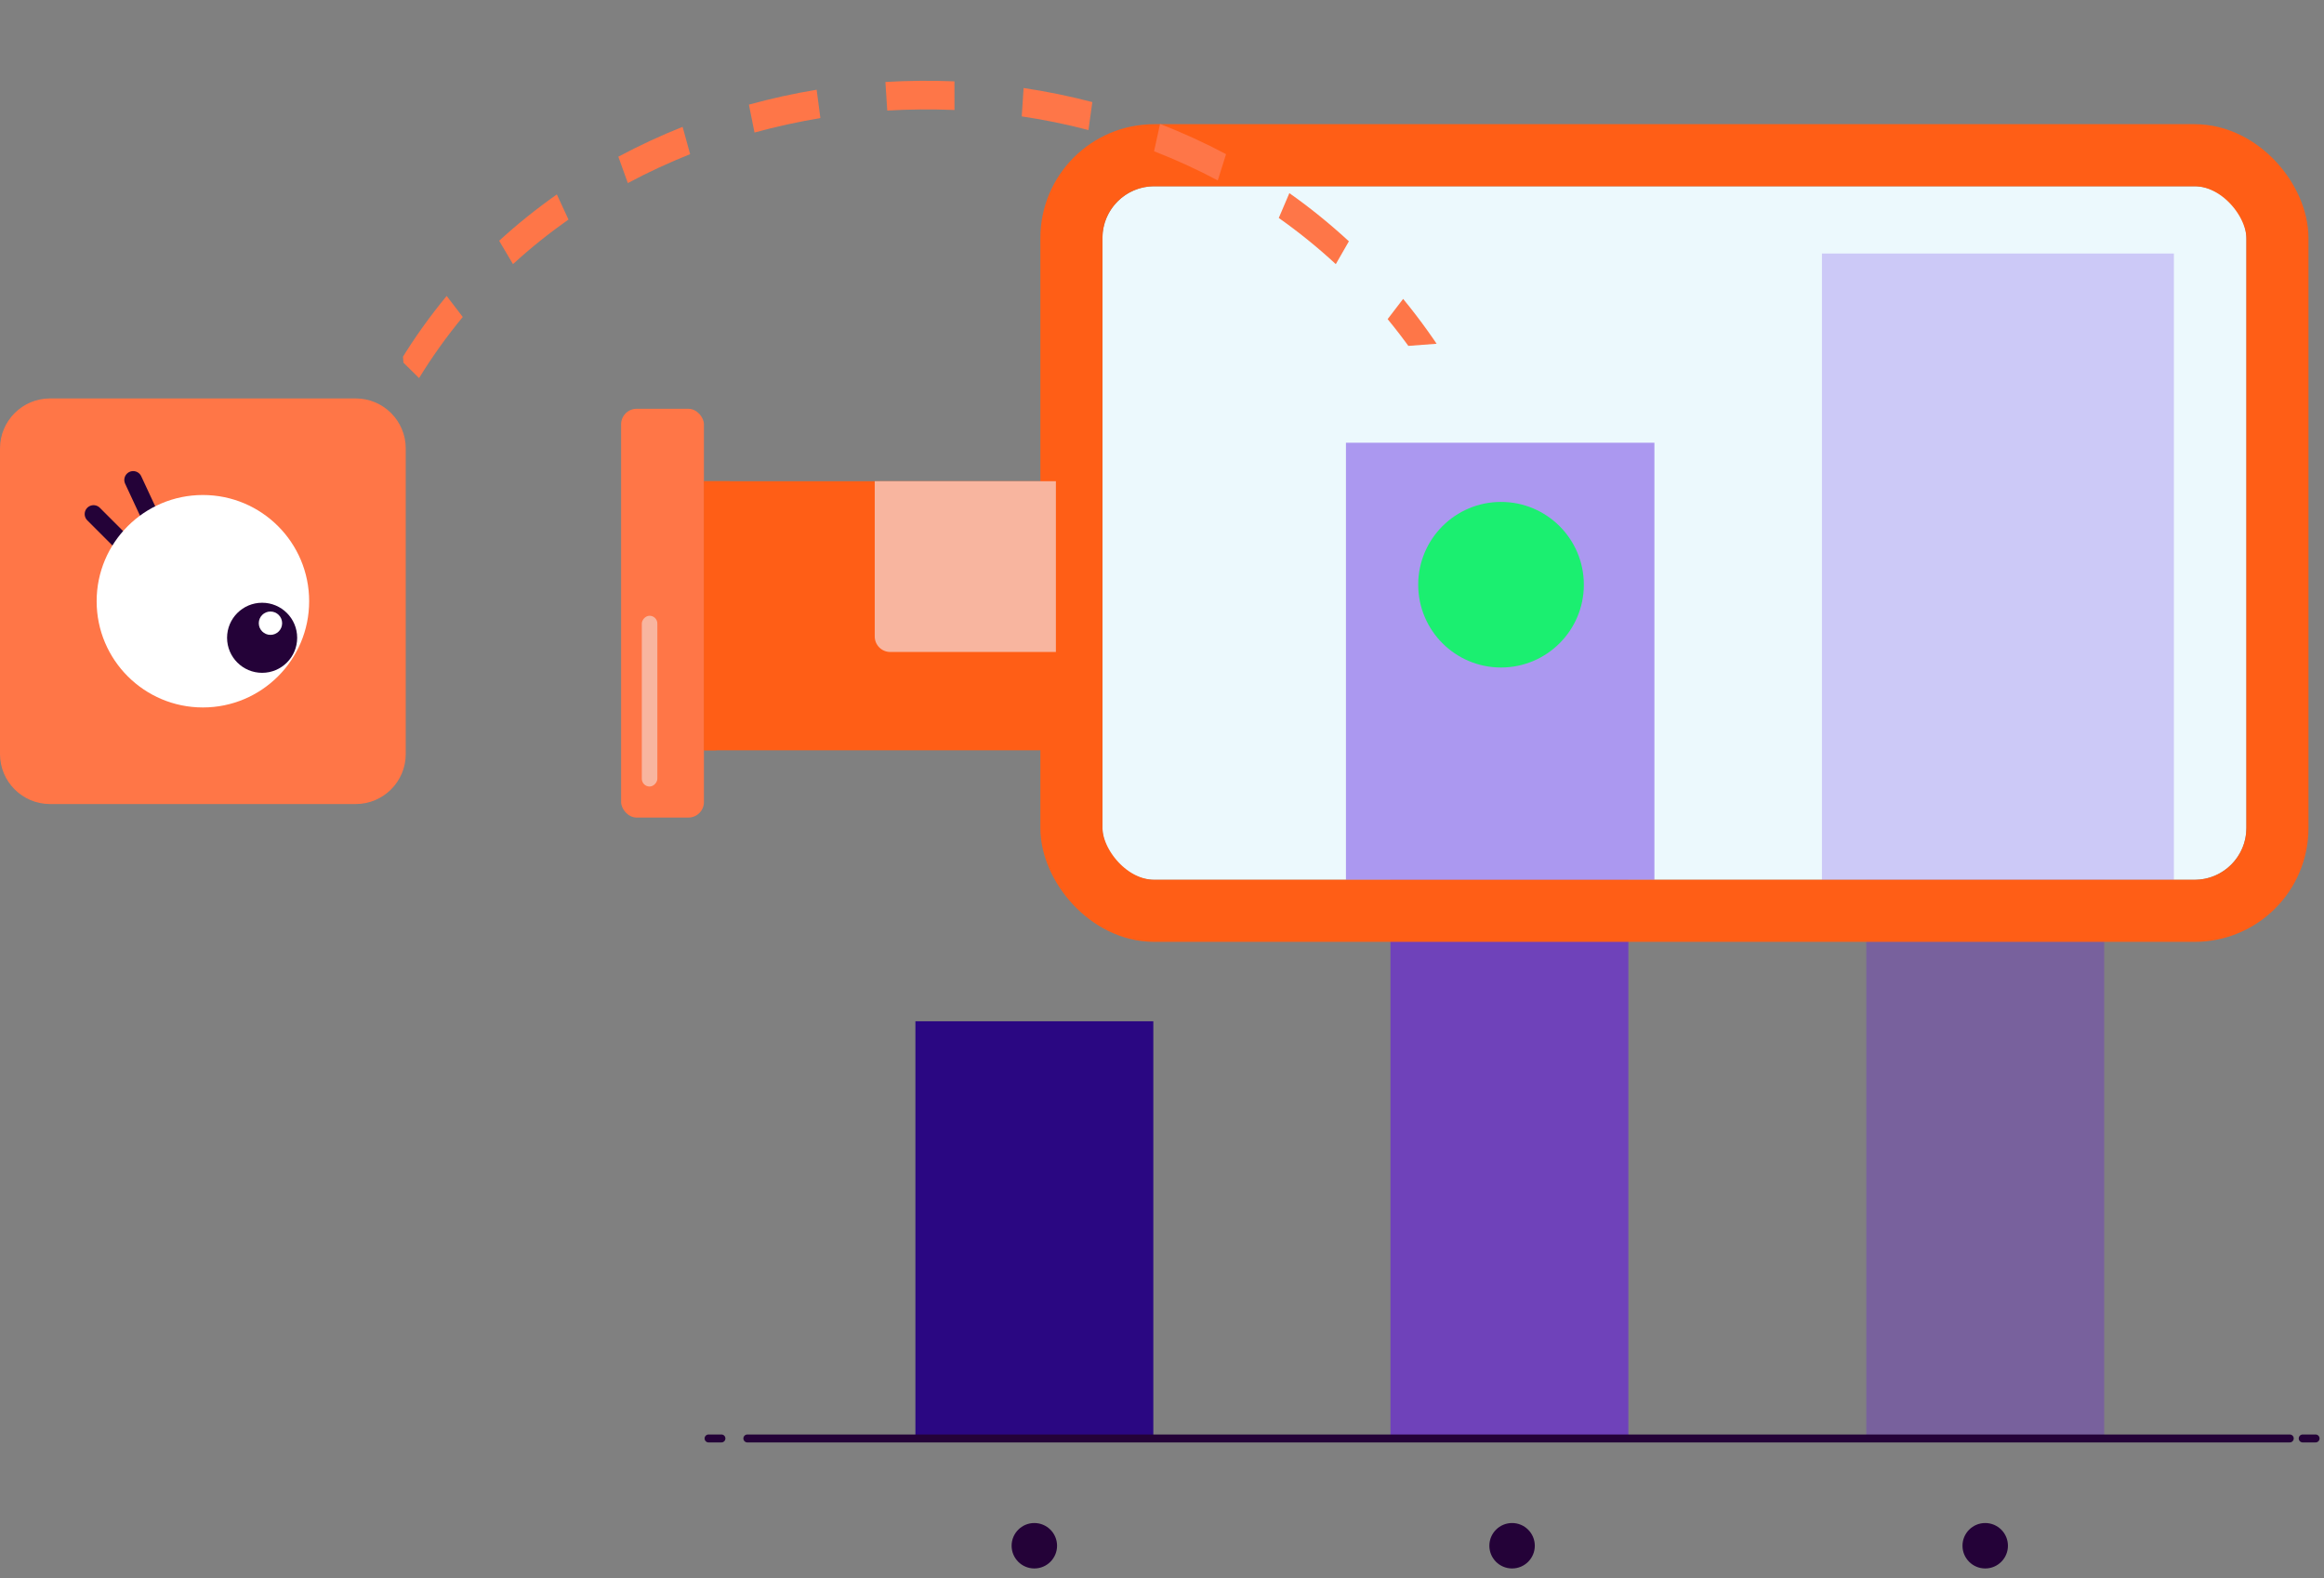 <svg width="449" height="305" viewBox="0 0 449 305" fill="none" xmlns="http://www.w3.org/2000/svg">
<rect x="0" y="0" width="449" height="305" fill="#808080" stroke="none"/>
<g clip-path="url(#clip0_163_234)">
<path opacity="0.6" d="M314.605 157.321H268.641V277.988H314.605V157.321Z" fill="#6519E1"/>
<path opacity="0.3" d="M406.534 108.422H360.57V277.987H406.534V108.422Z" fill="#6519E1"/>
<path d="M222.823 197.368H176.859V277.993H222.823V197.368Z" fill="#2A0782"/>
<path d="M136.895 277.993H139.382" stroke="#240238" stroke-width="1.534" stroke-miterlimit="10" stroke-linecap="round"/>
<path d="M144.391 277.993H442.385" stroke="#240238" stroke-width="1.534" stroke-miterlimit="10" stroke-linecap="round"/>
<path d="M444.887 277.993H447.374" stroke="#240238" stroke-width="1.534" stroke-miterlimit="10" stroke-linecap="round"/>
<path d="M199.835 303.117C202.26 303.117 204.225 301.151 204.225 298.727C204.225 296.302 202.26 294.337 199.835 294.337C197.411 294.337 195.445 296.302 195.445 298.727C195.445 301.151 197.411 303.117 199.835 303.117Z" fill="#240238"/>
<path d="M292.136 303.117C294.56 303.117 296.526 301.151 296.526 298.727C296.526 296.302 294.56 294.337 292.136 294.337C289.712 294.337 287.746 296.302 287.746 298.727C287.746 301.151 289.712 303.117 292.136 303.117Z" fill="#240238"/>
<path d="M383.546 303.117C385.971 303.117 387.936 301.151 387.936 298.727C387.936 296.302 385.971 294.337 383.546 294.337C381.122 294.337 379.156 296.302 379.156 298.727C379.156 301.151 381.122 303.117 383.546 303.117Z" fill="#240238"/>
</g>
<g clip-path="url(#clip1_163_234)">
<rect x="213" y="36" width="221" height="134.022" rx="10" fill="white"/>
<path opacity="0.6" d="M319.634 85.563H260.039V268.948H319.634V85.563Z" fill="#6519E1"/>
<path opacity="0.3" d="M420 49H352V269H420V49Z" fill="#6519E1"/>
<rect opacity="0.3" width="224" height="170" rx="7" transform="matrix(-1 0 0 1 436 26)" fill="#BFE9F7"/>
<circle cx="290" cy="113" r="16" fill="#1BEF70"/>
</g>
<rect x="207" y="30" width="233" height="146.022" rx="16" stroke="#FF5E16" stroke-width="12"/>
<g clip-path="url(#clip2_163_234)">
<path d="M171.045 15.842C175.486 15.581 179.972 15.539 184.402 15.723L184.409 21.256C180.097 21.081 175.727 21.115 171.418 21.366L171.06 15.841L171.045 15.842ZM157.778 17.343L158.499 22.822C154.21 23.534 149.938 24.467 145.77 25.614L144.688 20.218C148.971 19.044 153.372 18.064 157.778 17.343ZM197.763 17.009C202.229 17.672 206.7 18.593 211.041 19.727L210.289 25.133C206.083 24.025 201.731 23.132 197.399 22.496L197.763 17.009ZM131.88 24.516L133.335 29.791C129.219 31.434 125.164 33.313 121.3 35.382L119.463 30.283C123.454 28.149 127.621 26.206 131.88 24.516ZM224.124 23.959C228.492 25.647 232.778 27.618 236.874 29.789L235.277 34.87C231.318 32.763 227.184 30.872 222.967 29.229L224.123 23.941L224.124 23.959ZM107.587 37.582L109.83 42.428C106.069 45.081 102.457 47.963 99.11 51.047L96.436 46.529C99.922 43.342 103.671 40.321 107.572 37.583L107.587 37.582ZM249.107 37.324C253.136 40.166 256.996 43.299 260.608 46.635L258.079 51.045C254.625 47.845 250.921 44.849 247.063 42.123L249.107 37.324ZM86.296 57.196L89.404 61.255C86.326 64.985 83.486 68.956 80.965 73.07L77.445 69.597C80.083 65.271 83.07 61.104 86.296 57.196ZM271.087 57.763C274.398 61.788 277.482 66.108 280.257 70.6L276.823 73.894C274.182 69.614 271.245 65.505 268.095 61.672L271.087 57.763Z" fill="#FE7648"/>
</g>
<path d="M68.723 77H9.666C4.328 77 0 81.328 0 86.666V145.723C0 151.061 4.328 155.389 9.666 155.389H68.723C74.061 155.389 78.389 151.061 78.389 145.723V86.666C78.389 81.328 74.061 77 68.723 77Z" fill="#FF7647"/>
<path d="M23.585 104.855L18.074 99.344" stroke="#240238" stroke-width="3.429" stroke-miterlimit="10" stroke-linecap="round"/>
<path d="M29.016 99.816L25.73 92.758" stroke="#240238" stroke-width="3.429" stroke-miterlimit="10" stroke-linecap="round"/>
<path d="M39.2 136.721C50.538 136.721 59.728 127.53 59.728 116.193C59.728 104.855 50.538 95.664 39.2 95.664C27.863 95.664 18.672 104.855 18.672 116.193C18.672 127.53 27.863 136.721 39.2 136.721Z" fill="white"/>
<path d="M50.642 130.027C54.382 130.027 57.413 126.995 57.413 123.256C57.413 119.516 54.382 116.485 50.642 116.485C46.903 116.485 43.871 119.516 43.871 123.256C43.871 126.995 46.903 130.027 50.642 130.027Z" fill="#240238"/>
<path d="M52.253 122.694C53.5 122.694 54.51 121.684 54.51 120.437C54.51 119.191 53.5 118.18 52.253 118.18C51.007 118.18 49.996 119.191 49.996 120.437C49.996 121.684 51.007 122.694 52.253 122.694Z" fill="white"/>
<rect x="204" y="145" width="68" height="52" transform="rotate(-180 204 145)" fill="#FF5E16"/>
<rect x="136" y="158" width="16" height="79" rx="3" transform="rotate(-180 136 158)" fill="#FF7647"/>
<g style="mix-blend-mode:multiply">
<path d="M141 142C141 143.657 139.657 145 138 145L136 145L136 93L141 93L141 142Z" fill="#FF5E16"/>
</g>
<g style="mix-blend-mode:soft-light">
<path d="M169 123C169 124.657 170.343 126 172 126L204 126L204 93L169 93L169 123Z" fill="#F8B59F"/>
</g>
<g style="mix-blend-mode:soft-light">
<rect width="3" height="33" rx="1.5" transform="matrix(1 8.74228e-08 8.74228e-08 -1 124 152)" fill="#F8B59F"/>
</g>
<defs>
<clipPath id="clip0_163_234">
<rect width="312.367" height="196.742" fill="white" transform="translate(135.953 108.258)"/>
</clipPath>
<clipPath id="clip1_163_234">
<rect x="213" y="36" width="221" height="134.022" rx="10" fill="white"/>
</clipPath>
<clipPath id="clip2_163_234">
<rect width="202.161" height="66.407" fill="white" transform="translate(280.387 66.219) rotate(175.685)"/>
</clipPath>
</defs>
</svg>
